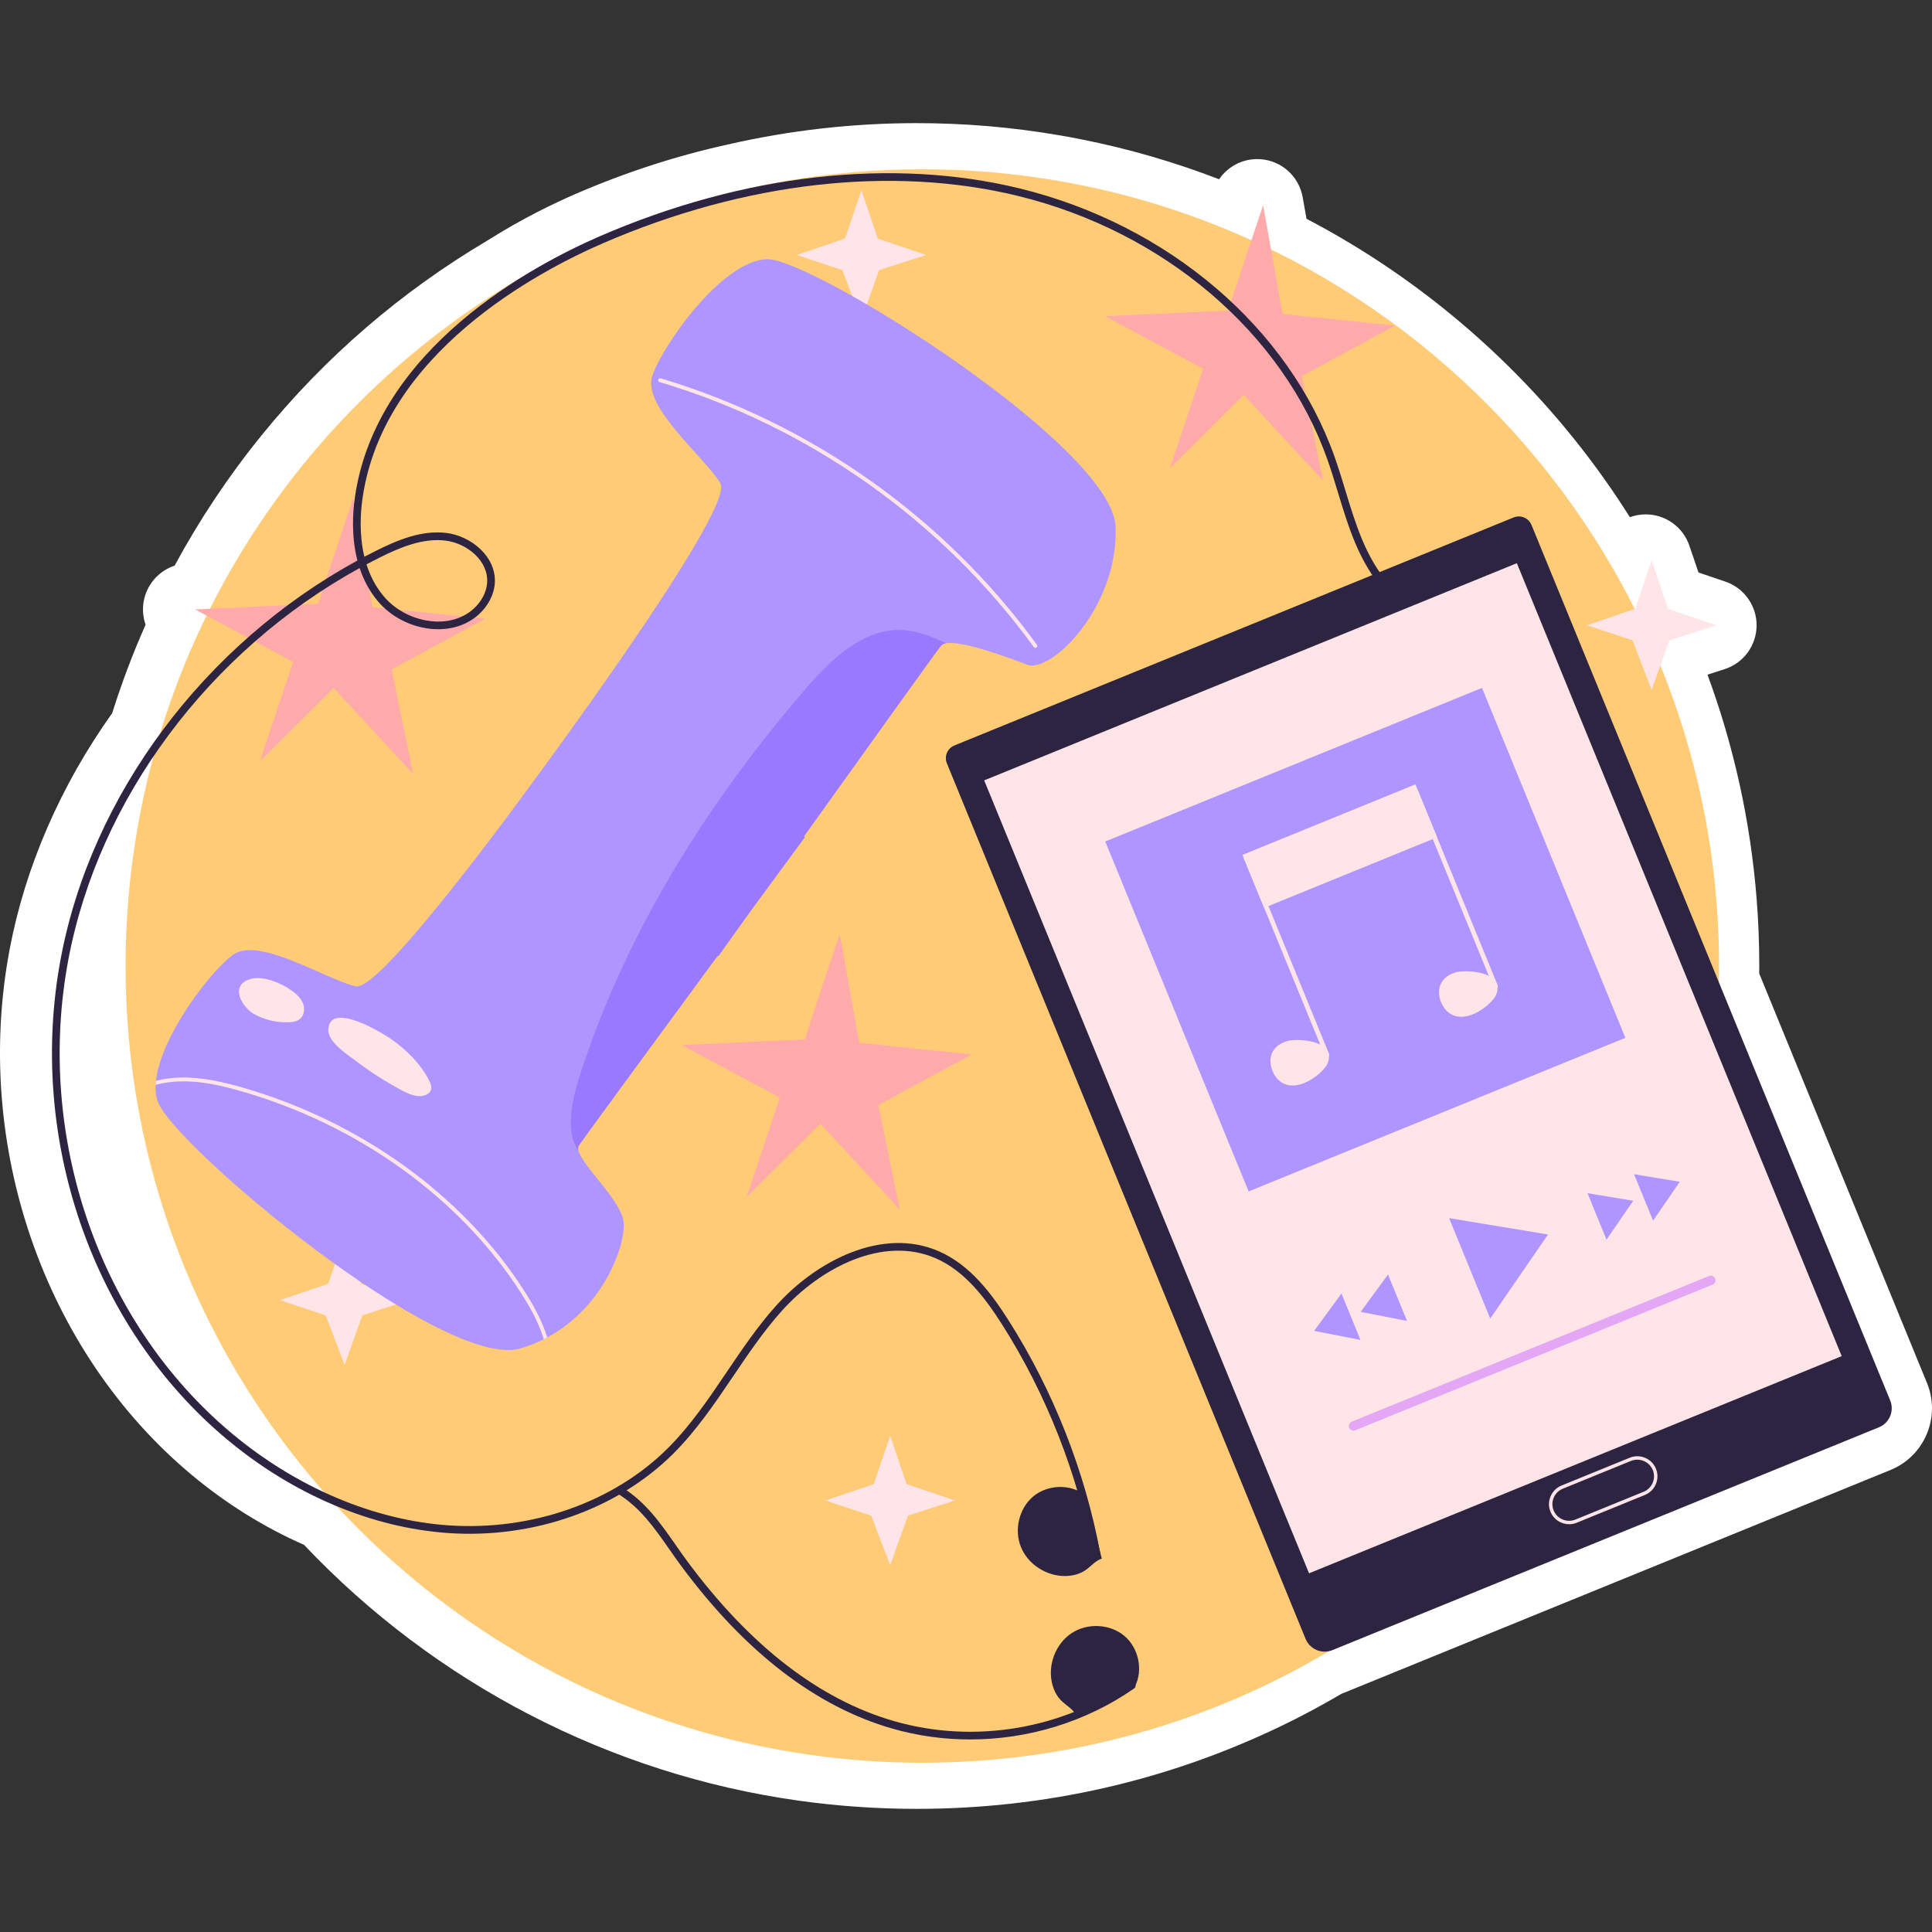 <?xml version="1.0" encoding="UTF-8"?>
<!-- Generator: Adobe Illustrator 25.2.3, SVG Export Plug-In . SVG Version: 6.00 Build 0)  -->
<svg xmlns="http://www.w3.org/2000/svg" xmlns:xlink="http://www.w3.org/1999/xlink" version="1.1" id="Capa_1" x="0px" y="0px" viewBox="0 0 512 512" style="enable-background:new 0 0 512 512;" xml:space="preserve" width="512" height="512">
<rect x="0" y="0" width="512" height="512" fill="#333333" stroke="none"/>
<g>
	<g>
		<path style="fill:#FFFFFF;" d="M242.862,479.367c-10.459,0-21.006-0.739-31.343-2.197c-49.793-6.991-96.188-31.02-130.941-67.764    c-10.614-4.667-20.638-10.91-29.826-18.584C11.661,358.174-7.256,303.516,2.559,251.576c4.123-21.83,13.507-43.426,27.178-62.59    c2.492-7.943,5.456-15.791,8.844-23.435c-0.742-2.114-0.907-4.441-0.388-6.74c0.963-4.256,4.088-7.586,8.08-8.908    c6.6-12.207,14.334-23.799,23.048-34.534c16.739-20.637,36.839-37.987,59.75-51.565c9.265-5.871,17.92-10.01,23.564-12.453    c13.061-5.654,26.559-10.038,40.121-13.031c16.353-3.766,33.247-5.687,50.105-5.687c12.671,0,25.27,1.06,37.448,3.15    c2.065,0.334,4.225,0.73,6.381,1.171c12.351,2.453,24.55,5.991,36.39,10.552c2.244-3.299,6.009-5.346,10.099-5.346    c0.302,0,0.607,0.011,0.913,0.034c5.568,0.414,10.147,4.548,11.125,10.045l1.022,5.742c31.273,16.363,58.463,40.096,78.912,68.941    c2.341,3.296,4.603,6.68,6.779,10.14c1.319-0.484,2.737-0.744,4.201-0.744c5.236,0,9.888,3.334,11.571,8.29l2.415,7.107    l7.107,2.414c4.991,1.696,8.333,6.4,8.291,11.671c-0.044,5.271-3.461,9.922-8.48,11.535l-4.531,1.457    c7.024,19.055,11.396,38.973,13.013,59.314c0.471,5.877,0.71,11.901,0.71,17.895c0,0.659-0.01,1.316-0.022,1.972l44.466,108.536    c1.792,4.377,1.768,9.183-0.062,13.538c-1.83,4.355-5.247,7.737-9.625,9.52l-144.817,59.045c-0.197,0.081-0.398,0.158-0.603,0.233    c-5.353,3.139-10.69,5.993-15.883,8.495C309.355,471.956,276.779,479.367,242.862,479.367z"/>
	</g>
	<g>
		<g>
			<path style="fill:#FFCB76;" d="M455.566,256c0,83.819-48.845,156.23-119.627,190.328c-27.681,13.342-58.744,20.817-91.518,20.817     c-10.062,0-19.962-0.713-29.637-2.078C112.206,450.667,33.276,362.55,33.276,256c0-11.936,0.998-23.648,2.913-35.035     c0-0.02,0-0.02,0-0.02c6.111-36.705,21.713-70.192,44.18-97.873c22.039-27.172,50.739-48.784,83.595-62.309     c3.137-1.324,6.334-2.546,9.553-3.687c22.161-7.924,46.034-12.222,70.905-12.222c12.038,0,23.872,0.998,35.381,2.974     c2.017,0.326,4.013,0.693,6.009,1.1c53.835,10.694,100.317,41.879,130.932,85.061c21.388,30.126,35.055,66.118,38.151,105.084     C455.342,244.654,455.566,250.297,455.566,256z"/>
		</g>
		<g>
			<g>
				<path style="fill:#FFAAAA;" d="M84.383,159.999c0.126-0.994,9.195-27.919,9.195-27.919l5.131,28.827l29.806,3.072      l-24.728,13.427l5.68,27.684L88.42,182.325l-19.532,19.438l8.795-26.354l-26.009-13.902L84.383,159.999z"/>
			</g>
			<g>
				<path style="fill:#FFAAAA;" d="M325.551,82.3c0.126-0.994,9.195-27.919,9.195-27.919l5.131,28.827l29.806,3.072l-24.728,13.427      l5.68,27.684l-21.048-22.766l-19.532,19.438l8.795-26.354l-26.009-13.902L325.551,82.3z"/>
			</g>
			<g>
				<path style="fill:#FFAAAA;" d="M213.358,275.452c0.126-0.994,9.196-27.919,9.196-27.919l5.131,28.827l29.806,3.072      l-24.728,13.426l5.68,27.684l-21.048-22.766l-19.532,19.438l8.795-26.354l-26.009-13.902L213.358,275.452z"/>
			</g>
			<g>
				<polygon style="fill:#FFE4E8;" points="240.261,393.296 253.071,397.647 240.604,401.656 235.909,414.809 230.871,401.656       218.747,397.647 231.558,393.296 235.909,380.485     "/>
			</g>
			<g>
				<polygon style="fill:#FFE4E8;" points="442.044,161.349 454.855,165.701 442.387,169.709 437.693,182.863 432.655,169.709       420.531,165.701 433.341,161.349 437.693,148.538     "/>
			</g>
			<g>
				<polygon style="fill:#FFE4E8;" points="232.629,63.222 245.439,67.574 232.972,71.582 228.277,84.736 223.24,71.582       211.116,67.574 223.926,63.222 228.277,50.412     "/>
			</g>
			<g>
				<polygon style="fill:#FFE4E8;" points="95.684,340.211 108.495,344.562 96.027,348.571 91.333,361.724 86.295,348.571       74.171,344.562 86.981,340.211 91.333,327.4     "/>
			</g>
		</g>
		<g>
			<g>
				<g>
					<g>
						<path style="fill:#AF95FF;" d="M295.667,139.764c0.612,21.445-17.232,38.706-23.441,36.396        c-5.429-2.041-17.174-6.417-21.505-5.684c-0.612,0.095-1.069,0.323-1.346,0.651c-1.257,1.557-20.229,28.035-36.341,50.547        l0.256,0.203c0,0-6.151,8.376-14.527,19.769c-5.115,7.136-8.458,11.833-8.458,11.833l-0.167-0.116        c-16.397,22.314-35.669,48.583-36.748,50.24c-0.204,0.329-0.241,0.775-0.105,1.292c0.992,4.065,11.324,13.29,11.975,18.88        c0.653,5.765-5.021,22.513-20.225,30.668c-0.132,0.082-0.292,0.17-0.44,0.24c-0.16,0.087-0.308,0.158-0.485,0.233        c-1.906,0.957-3.968,1.78-6.163,2.437c-20.57,6.059-92.832-54.352-96.26-65.721c-0.387-1.262-0.518-2.643-0.449-4.134        c-0.002-0.175,0.024-0.356,0.034-0.547c0.015-0.164,0.024-0.355,0.067-0.524c1.284-11.936,14.481-29.082,20.369-33.372        c6.829-5,24.412,6.392,32.561,8.34c4.482,1.084,23.971-23.321,40.62-45.534l-0.017-0.012c0,0,60.414-80.647,56.031-87.792        c-4.412-7.14-20.688-20.303-18.063-28.353c2.624-8.05,18.571-30.752,30.465-31.012        C215.17,68.436,295.044,118.336,295.667,139.764z"/>
					</g>
				</g>
				<g>
					<g>
						<path style="fill:#FFE4E8;" d="M138.865,341.984c2.197,3.44,4.689,7.705,6.17,12.458c-0.132,0.082-0.292,0.17-0.44,0.24        c-0.16,0.087-0.308,0.158-0.485,0.233c-1.431-4.718-3.918-8.955-6.11-12.366c-16.062-25.025-43.084-44.499-74.131-53.374        c-4.646-1.347-10.14-2.689-15.758-2.603c-2.396,0.02-4.708,0.347-6.872,0.925c-0.002-0.175,0.024-0.356,0.034-0.547        c0.015-0.164,0.024-0.355,0.067-0.524c2.124-0.557,4.401-0.833,6.764-0.876c5.737-0.078,11.337,1.289,16.057,2.637        C95.443,297.151,122.665,316.764,138.865,341.984z"/>
					</g>
				</g>
				<g>
					<g>
						<path style="fill:#FFE4E8;" d="M274.808,171.483c-0.032,0.046-0.071,0.086-0.118,0.121c-0.228,0.166-0.546,0.114-0.712-0.112        c-24.313-33.481-59.539-58.43-99.188-70.252c-0.269-0.081-0.423-0.364-0.342-0.633c0.078-0.275,0.366-0.424,0.633-0.342        c39.862,11.886,75.277,36.969,99.721,70.628C274.933,171.073,274.928,171.309,274.808,171.483z"/>
					</g>
				</g>
			</g>
			<g>
				<g>
					<path style="fill:#FFE4E8;" d="M67.453,268.802c2.761,1.498,5.929,2.234,9.067,2.109c1.048-0.042,2.155-0.204,2.965-0.871       c1.153-0.95,1.361-2.72,0.818-4.111c-0.543-1.392-1.687-2.46-2.897-3.337c-2.861-2.073-8.229-4.457-11.805-2.876       C60.963,261.765,64.415,267.155,67.453,268.802z"/>
				</g>
				<g>
					<path style="fill:#FFE4E8;" d="M106.566,288.991c1.866,0.986,4.011,1.926,6.021,1.283c0.635-0.203,1.249-0.593,1.532-1.197       c0.411-0.879,0.021-1.912-0.422-2.776c-2.269-4.426-5.919-8.026-9.981-10.896c-2.199-1.553-16.337-10.243-16.711-2.57       c-0.166,3.412,5.422,6.879,7.702,8.604C98.447,284.27,102.418,286.799,106.566,288.991z"/>
				</g>
			</g>
			<g style="opacity:0.55;">
				<path style="fill:#8662FF;" d="M250.72,170.476c-0.612,0.095-1.069,0.323-1.346,0.651c-1.257,1.557-20.229,28.035-36.341,50.547      l0.256,0.203c0,0-6.151,8.376-14.527,19.769c-5.115,7.136-8.458,11.833-8.458,11.833l-0.167-0.116      c-16.397,22.314-35.669,48.583-36.748,50.24c-0.204,0.329-0.241,0.775-0.105,1.292c-3.873-5.524-1.405-14.527,0.832-21.308      c12.325-37.431,33.757-71.404,59.536-101.209c6.669-7.693,14.972-15.737,25.153-15.427      C242.973,167.095,246.959,168.677,250.72,170.476z"/>
			</g>
		</g>
		<g>
			<g>
				<path style="fill:#2C2441;" d="M497.933,378.249l-144.82,59.046c-2.793,1.139-5.982-0.197-7.124-2.983l-95.056-232.02      c-0.761-1.857,0.132-3.979,1.993-4.738l148.191-60.421c1.862-0.759,3.988,0.131,4.749,1.989l95.057,232.019      C502.065,373.928,500.726,377.11,497.933,378.249z"/>
			</g>
			<g>
				<g>
					<polygon style="fill:#FFE4E8;" points="488.072,359.388 346.91,416.943 260.82,206.807 401.981,149.252      "/>
				</g>
				<g>
					<path style="fill:#FFE4E8;" d="M415.835,403.939c-2.104,0-4.103-1.25-4.946-3.31c-0.537-1.311-0.529-2.755,0.023-4.069       c0.553-1.317,1.583-2.338,2.899-2.875l18.076-7.37c2.726-1.109,5.845,0.198,6.958,2.914c0.537,1.311,0.528,2.756-0.023,4.07       c-0.553,1.317-1.583,2.338-2.899,2.875l-18.076,7.369C417.188,403.811,416.506,403.939,415.835,403.939z M433.898,386.828       c-0.557,0-1.123,0.106-1.669,0.328l-18.076,7.37c-1.091,0.445-1.944,1.292-2.403,2.385c-0.458,1.089-0.464,2.287-0.019,3.372       c0.923,2.255,3.513,3.341,5.773,2.417l18.076-7.369c1.091-0.445,1.944-1.292,2.403-2.385c0.458-1.09,0.464-2.288,0.019-3.373       C437.302,387.865,435.644,386.828,433.898,386.828z"/>
				</g>
			</g>
			<g>
				<g>
					<g>
						<polygon style="fill:#AF95FF;" points="430.744,275.036 330.899,315.745 292.905,223.009 392.751,182.299       "/>
					</g>
					<g>
						<g>
							<polygon style="fill:#FFE4E8;" points="380.846,221.893 335.004,240.584 329.258,226.559 375.1,207.868        "/>
						</g>
						<g>
							<g>
								<path style="fill:#FFE4E8;" d="M351.651,280.173c-0.242,0-0.471-0.144-0.568-0.381l-21.372-52.164          c-0.13-0.314,0.022-0.673,0.335-0.801c0.315-0.128,0.673,0.02,0.801,0.335l21.372,52.164          c0.13,0.314-0.022,0.672-0.335,0.801C351.807,280.158,351.728,280.173,351.651,280.173z"/>
							</g>
							<g>
								<path style="fill:#FFE4E8;" d="M341.328,275.847c-1.829,0.464-3.602,1.527-4.332,3.473          c-0.937,2.497,0.336,6.104,2.663,7.549c2.012,1.25,4.313,0.882,6.223,0.043c1.736-0.762,3.318-1.882,4.661-3.298          c0.683-0.72,1.322-1.555,1.544-2.633C353.205,275.542,343.78,275.225,341.328,275.847z"/>
							</g>
						</g>
						<g>
							<g>
								<path style="fill:#FFE4E8;" d="M396.33,261.957c-0.242,0-0.471-0.144-0.568-0.381l-21.372-52.165          c-0.13-0.314,0.022-0.673,0.335-0.801c0.312-0.131,0.673,0.021,0.801,0.335l21.372,52.165          c0.13,0.314-0.022,0.673-0.335,0.801C396.486,261.942,396.407,261.957,396.33,261.957z"/>
							</g>
							<g>
								<path style="fill:#FFE4E8;" d="M386.007,257.631c-1.829,0.464-3.602,1.526-4.332,3.473          c-0.937,2.497,0.336,6.105,2.663,7.549c2.012,1.25,4.313,0.882,6.223,0.043c1.736-0.762,3.318-1.882,4.661-3.298          c0.683-0.72,1.322-1.555,1.544-2.633C397.884,257.326,388.458,257.009,386.007,257.631z"/>
							</g>
						</g>
					</g>
				</g>
				<g>
					<g>
						<polygon style="fill:#AF95FF;" points="384.02,322.813 394.925,349.432 410.242,327.154       "/>
					</g>
					<g>
						<g>
							<polygon style="fill:#AF95FF;" points="433.037,311.179 438.079,323.486 445.161,313.186        "/>
						</g>
						<g>
							<polygon style="fill:#AF95FF;" points="420.699,316.209 425.742,328.517 432.823,318.216        "/>
						</g>
					</g>
					<g>
						<g>
							<polygon style="fill:#AF95FF;" points="355.499,342.793 360.541,355.1 348.255,352.696        "/>
						</g>
						<g>
							<polygon style="fill:#AF95FF;" points="367.836,337.763 372.879,350.07 360.592,347.666        "/>
						</g>
					</g>
				</g>
				<g>
					<path style="fill:#E4A7F6;" d="M453.855,340.436l-94.681,38.604c-0.631,0.257-1.359-0.047-1.617-0.677l0,0       c-0.258-0.63,0.047-1.355,0.678-1.613l94.682-38.604c0.631-0.257,1.359,0.047,1.617,0.677l0,0       C454.792,339.453,454.486,340.179,453.855,340.436z"/>
				</g>
			</g>
		</g>
		<g>
			<g>
				<g>
					<path style="fill:#2C2441;" d="M290.622,413.062c-0.482,0-0.91-0.343-1.001-0.835c-3.984-21.575-12.314-42.76-24.09-61.268       c-4.274-6.718-9.695-14.048-17.489-17.469c-14.083-6.183-30.683,2.546-40.889,13.938c-4.785,5.339-8.899,11.43-12.878,17.319       c-4.766,7.056-9.695,14.353-15.848,20.486c-14.739,14.693-36.993,22.572-59.523,21.047       c-20.351-1.368-41.218-10.189-58.757-24.838c-35.745-29.855-53.024-79.94-44.019-127.598       c8.183-43.303,38.076-83.18,78.59-105.301c-1.644-6.356-1.249-12.705-0.661-16.793c5.68-39.506,47.344-61.542,64.994-69.184       c37.911-16.413,77.426-20.889,111.263-12.606c39.324,9.624,71.285,36.919,83.413,71.233c1.023,2.894,1.939,5.908,2.825,8.821       c2.685,8.837,5.463,17.973,11.561,24.784c0.375,0.419,0.339,1.062-0.08,1.438c-0.419,0.375-1.062,0.339-1.438-0.08       c-6.399-7.146-9.242-16.503-11.993-25.551c-0.879-2.892-1.788-5.883-2.795-8.735c-11.901-33.672-43.313-60.469-81.977-69.933       c-33.409-8.176-72.462-3.739-109.969,12.498c-17.335,7.504-58.254,29.116-63.787,67.603c-0.546,3.799-0.925,9.647,0.493,15.509       c1.027-0.542,2.058-1.072,3.097-1.592c5.826-2.913,12.117-5.505,18.62-4.718c6.594,0.792,13.329,6.345,12.843,13.347       c-0.207,3-1.77,6.021-4.288,8.287c-3.096,2.786-7.352,4.143-11.986,3.84c-5.617-0.378-11.095-3.108-14.653-7.305       c-2.311-2.724-3.87-5.767-4.894-8.865c-39.792,21.876-69.132,61.102-77.177,103.679c-8.87,46.945,8.136,96.268,43.324,125.657       c17.211,14.375,37.661,23.03,57.586,24.37c21.954,1.47,43.62-6.173,57.949-20.457c6.013-5.995,10.887-13.208,15.599-20.184       c4.017-5.946,8.17-12.096,13.048-17.539c10.698-11.938,28.214-21.033,43.225-14.443c8.295,3.642,13.951,11.264,18.39,18.242       c11.914,18.725,20.344,40.162,24.375,61.991c0.102,0.553-0.263,1.084-0.817,1.186       C290.745,413.056,290.684,413.062,290.622,413.062z M97.126,149.558c0.949,2.993,2.417,5.928,4.626,8.533       c3.21,3.784,8.158,6.248,13.237,6.589c4.086,0.291,7.804-0.906,10.487-3.321c2.128-1.916,3.447-4.436,3.619-6.914       c0.406-5.847-5.388-10.503-11.055-11.183c-5.963-0.718-11.922,1.747-17.465,4.517C99.417,148.357,98.268,148.95,97.126,149.558       z"/>
				</g>
				<g>
					<path style="fill:#2C2441;" d="M257.106,460.973c-6.959,0-13.926-0.95-20.67-2.888c-20.185-5.802-38.955-20.245-55.789-42.928       c-1.158-1.562-2.254-3.13-3.334-4.677c-3.921-5.615-7.625-10.918-13.52-14.586c-0.478-0.297-0.624-0.925-0.327-1.402       c0.297-0.48,0.923-0.624,1.402-0.327c6.25,3.889,10.07,9.359,14.115,15.15c1.069,1.531,2.153,3.083,3.3,4.629       c16.56,22.316,34.969,36.509,54.716,42.183c21.057,6.052,44.361,2.199,62.347-10.304c0.461-0.32,1.095-0.205,1.418,0.256       c0.321,0.461,0.206,1.096-0.256,1.418C287.787,456.34,272.471,460.973,257.106,460.973z"/>
				</g>
			</g>
			<g>
				<path style="fill:#2C2441;" d="M287.706,396.293c-3.903-3.081-9.953-2.937-13.803,0.209c-3.85,3.147-5.216,8.924-3.325,13.523      c1.891,4.599,6.811,7.723,11.782,7.637c1.853-0.032,3.732-0.485,5.267-1.524c1.484-1.005,2.652-2.545,4.36-3.089      C290.419,406.833,289.273,402.51,287.706,396.293z"/>
			</g>
			<g>
				<path style="fill:#2C2441;" d="M300.724,447.039c2.301-4.408,1.034-10.325-2.774-13.523c-3.808-3.197-9.739-3.464-13.905-0.751      c-4.167,2.714-6.321,8.129-5.311,12.998c0.376,1.815,1.171,3.576,2.477,4.891c1.263,1.271,2.994,2.133,3.846,3.709      C290.873,451.666,294.907,449.736,300.724,447.039z"/>
			</g>
		</g>
	</g>
</g>















</svg>
